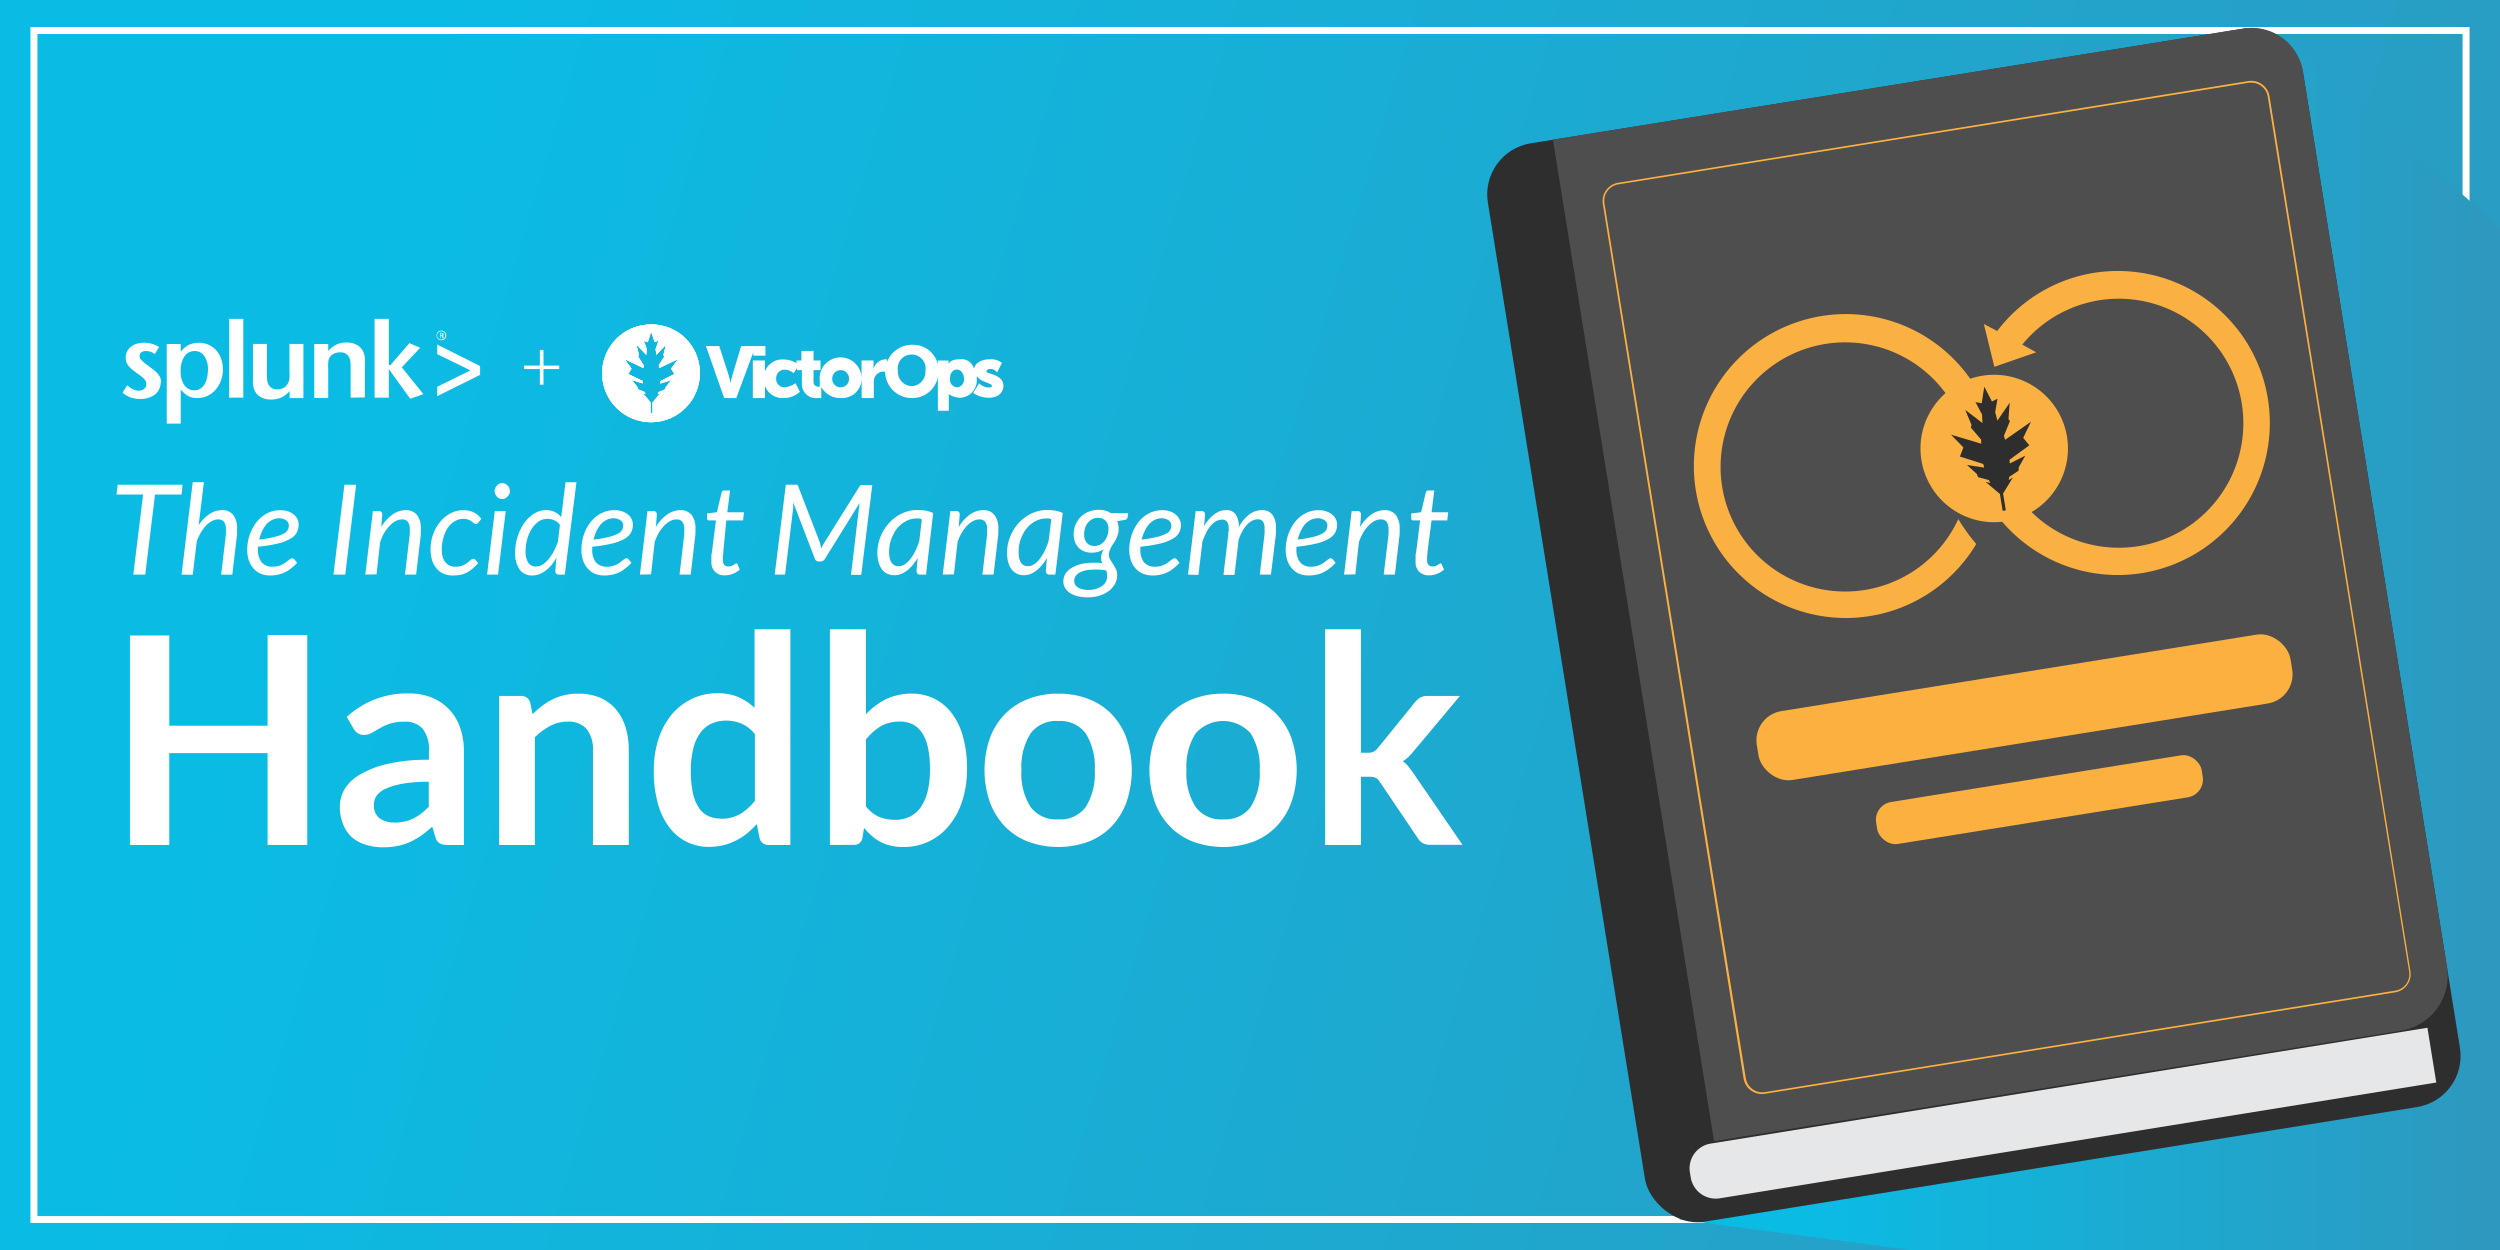<svg xmlns="http://www.w3.org/2000/svg" xmlns:xlink="http://www.w3.org/1999/xlink" viewBox="0 0 358 179"><rect x="0" y="0" width="358" height="179" fill="#808080" stroke="none"/><defs><style>.cls-1,.cls-2,.cls-22{fill:none;}.cls-2,.cls-3{clip-rule:evenodd;}.cls-19,.cls-3,.cls-4{fill:#fff;}.cls-5{isolation:isolate;}.cls-6{opacity:0.45;}.cls-23,.cls-6{mix-blend-mode:multiply;}.cls-7{clip-path:url(#clip-path);}.cls-8{clip-path:url(#clip-path-2);}.cls-9{clip-path:url(#clip-path-3);}.cls-10{clip-path:url(#clip-path-4);}.cls-11{clip-path:url(#clip-path-7);}.cls-12{clip-path:url(#clip-path-8);}.cls-13{clip-path:url(#clip-path-9);}.cls-14{clip-path:url(#clip-path-10);}.cls-15{clip-path:url(#clip-path-13);}.cls-16{clip-path:url(#clip-path-14);}.cls-17{clip-path:url(#clip-path-15);}.cls-18{fill:url(#linear-gradient);}.cls-19{fill-rule:evenodd;}.cls-20{clip-path:url(#clip-path-16);}.cls-21{clip-path:url(#clip-path-17);}.cls-22{stroke:#fff;stroke-miterlimit:10;}.cls-23{fill:url(#linear-gradient-2);}.cls-24{fill:#2e2e2e;}.cls-25{fill:#e6e7e8;}.cls-26{fill:#4e4e4e;}.cls-27{fill:#fbb042;}.cls-28{fill:#fbb040;}.cls-29{clip-path:url(#clip-path-18);}.cls-30{clip-path:url(#clip-path-19);}.cls-31{clip-path:url(#clip-path-20);}.cls-32{fill:#2d2e2d;}.cls-33{clip-path:url(#clip-path-22);}.cls-34{clip-path:url(#clip-path-23);}</style><clipPath id="clip-path"><path class="cls-1" d="M194-387.62a21.12,21.12,0,0,1-15.53,25.51A21.12,21.12,0,0,1,153-377.66a21.12,21.12,0,0,1,15.53-25.51A21.13,21.13,0,0,1,194-387.62Z"/></clipPath><clipPath id="clip-path-2"><polygon class="cls-1" points="183.37 -384.35 181.44 -386.36 183.32 -391.12 176.34 -385.38 175.89 -386.49 177.29 -390.82 176.81 -391.37 176.8 -396.06 173.71 -390.68 172.88 -393.04 173.24 -396.96 171.72 -396 169.2 -400.08 168.83 -395.3 167.04 -395.45 169.16 -392.13 169.49 -389.66 164.28 -393.02 166.43 -388.85 166.25 -388.14 169.48 -384.93 169.59 -383.74 160.75 -385.64 164.6 -382.27 163.81 -379.6 170.64 -378 170.99 -377 166.02 -377.34 169.05 -374.99 169.46 -374.12 172.6 -373.53 173.1 -372.73 171.7 -372.96 176.08 -369.81 177.23 -365.08 178.1 -365.29 176.96 -370.03 179.41 -374.83 178.27 -373.98 178.35 -374.93 180.86 -376.88 180.83 -377.85 182.44 -381.32 178.19 -378.74 178.04 -379.79 183.37 -384.35"/></clipPath><clipPath id="clip-path-3"><path class="cls-2" d="M194-387.62a21.12,21.12,0,0,1-15.53,25.51A21.12,21.12,0,0,1,153-377.66a21.12,21.12,0,0,1,15.53-25.51A21.13,21.13,0,0,1,194-387.62Z"/></clipPath><clipPath id="clip-path-4"><polygon class="cls-2" points="183.37 -384.35 181.44 -386.36 183.32 -391.12 176.34 -385.38 175.89 -386.49 177.29 -390.82 176.81 -391.37 176.8 -396.06 173.71 -390.68 172.88 -393.04 173.24 -396.96 171.72 -396 169.2 -400.08 168.83 -395.3 167.04 -395.45 169.16 -392.13 169.49 -389.66 164.28 -393.02 166.43 -388.85 166.25 -388.14 169.48 -384.93 169.59 -383.74 160.75 -385.64 164.6 -382.27 163.81 -379.6 170.64 -378 170.99 -377 166.02 -377.34 169.05 -374.99 169.46 -374.12 172.6 -373.53 173.1 -372.73 171.7 -372.96 176.08 -369.81 177.23 -365.08 178.1 -365.29 176.96 -370.03 179.41 -374.83 178.27 -373.98 178.35 -374.93 180.86 -376.88 180.83 -377.85 182.44 -381.32 178.19 -378.74 178.04 -379.79 183.37 -384.35"/></clipPath><clipPath id="clip-path-7"><path class="cls-1" d="M184-397.62a21.12,21.12,0,0,1-15.53,25.51A21.12,21.12,0,0,1,143-387.66a21.12,21.12,0,0,1,15.53-25.51A21.13,21.13,0,0,1,184-397.62Z"/></clipPath><clipPath id="clip-path-8"><polygon class="cls-1" points="173.37 -394.35 171.44 -396.36 173.32 -401.12 166.34 -395.38 165.89 -396.49 167.29 -400.82 166.81 -401.37 166.8 -406.06 163.71 -400.68 162.88 -403.04 163.24 -406.96 161.72 -406 159.2 -410.08 158.83 -405.3 157.04 -405.45 159.16 -402.13 159.49 -399.66 154.28 -403.02 156.43 -398.85 156.25 -398.14 159.48 -394.93 159.59 -393.74 150.75 -395.64 154.6 -392.27 153.81 -389.6 160.64 -388 160.99 -387 156.02 -387.34 159.05 -384.99 159.46 -384.12 162.6 -383.53 163.1 -382.73 161.7 -382.96 166.08 -379.81 167.23 -375.08 168.1 -375.29 166.96 -380.03 169.41 -384.83 168.27 -383.98 168.35 -384.93 170.86 -386.88 170.83 -387.85 172.44 -391.32 168.19 -388.74 168.04 -389.79 173.37 -394.35"/></clipPath><clipPath id="clip-path-9"><path class="cls-2" d="M184-397.62a21.12,21.12,0,0,1-15.53,25.51A21.12,21.12,0,0,1,143-387.66a21.12,21.12,0,0,1,15.53-25.51A21.13,21.13,0,0,1,184-397.62Z"/></clipPath><clipPath id="clip-path-10"><polygon class="cls-2" points="173.37 -394.35 171.44 -396.36 173.32 -401.12 166.34 -395.38 165.89 -396.49 167.29 -400.82 166.81 -401.37 166.8 -406.06 163.71 -400.68 162.88 -403.04 163.24 -406.96 161.72 -406 159.2 -410.08 158.83 -405.3 157.04 -405.45 159.16 -402.13 159.49 -399.66 154.28 -403.02 156.43 -398.85 156.25 -398.14 159.48 -394.93 159.59 -393.74 150.75 -395.64 154.6 -392.27 153.81 -389.6 160.64 -388 160.99 -387 156.02 -387.34 159.05 -384.99 159.46 -384.12 162.6 -383.53 163.1 -382.73 161.7 -382.96 166.08 -379.81 167.23 -375.08 168.1 -375.29 166.96 -380.03 169.41 -384.83 168.27 -383.98 168.35 -384.93 170.86 -386.88 170.83 -387.85 172.44 -391.32 168.19 -388.74 168.04 -389.79 173.37 -394.35"/></clipPath><clipPath id="clip-path-13"><rect class="cls-1" x="-597.59" y="-85.59" width="501.46" height="310"/></clipPath><clipPath id="clip-path-14"><path class="cls-2" d="M-284.53,22.1a19.25,19.25,0,0,1-17.3,21,19.24,19.24,0,0,1-21-17.31,19.23,19.23,0,0,1,17.3-21A19.23,19.23,0,0,1-284.53,22.1Z"/></clipPath><clipPath id="clip-path-15"><polygon class="cls-2" points="-294.52 23.67 -296 21.61 -293.69 17.56 -300.73 21.84 -300.98 20.78 -299.16 17.05 -299.53 16.5 -298.93 12.26 -302.41 16.71 -302.86 14.48 -302.02 11 -303.52 11.66 -305.27 7.66 -306.22 11.92 -307.81 11.55 -306.33 14.82 -306.34 17.09 -310.61 13.39 -309.21 17.43 -309.46 18.04 -306.97 21.35 -307.02 22.44 -314.74 19.58 -311.7 23.12 -312.76 25.43 -306.81 27.75 -306.63 28.7 -311.06 27.75 -308.64 30.26 -308.38 31.1 -305.63 32.03 -305.28 32.82 -306.51 32.44 -302.97 35.84 -302.54 40.25 -301.73 40.17 -302.15 35.76 -299.32 31.75 -300.45 32.36 -300.26 31.52 -297.74 30.08 -297.64 29.2 -295.75 26.28 -299.91 28.06 -299.91 27.09 -294.52 23.67"/></clipPath><linearGradient id="linear-gradient" x1="-9.93" y1="33.49" x2="369.4" y2="145.95" gradientUnits="userSpaceOnUse"><stop offset="0.15" stop-color="#0abce4"/><stop offset="1" stop-color="#2e98be"/></linearGradient><clipPath id="clip-path-16"><path class="cls-3" d="M96.57,53.56l-.46-.78,1-1.37L94.4,52.7l-.06-.39.79-1.26L95,50.84l.37-1.49L94,50.81,93.88,50l.43-1.21-.57.19-.49-1.49L92.76,49l-.56-.19L92.62,50l-.08.81-1.41-1.46.36,1.49-.11.21.79,1.26-.06.39-2.68-1.29,1,1.37-.46.78,2.06,1,0,.34-1.56-.49.79,1,.06.31,1,.42.1.3L92,56.28l1.16,1.33V59.2h.29V57.61l1.16-1.33-.43.18.1-.3,1-.42.06-.31.79-1-1.56.49,0-.34Zm3.65-.22a7,7,0,1,1-7-6.88A6.92,6.92,0,0,1,100.22,53.34Z"/></clipPath><clipPath id="clip-path-17"><rect class="cls-4" x="-122.57" y="-124.84" width="413.17" height="573.85"/></clipPath><linearGradient id="linear-gradient-2" x1="240.5" y1="92.47" x2="358" y2="92.47" xlink:href="#linear-gradient"/><clipPath id="clip-path-18"><path class="cls-2" d="M296,62.56a10.56,10.56,0,1,1-12.11-8.76A10.57,10.57,0,0,1,296,62.56Z"/></clipPath><clipPath id="clip-path-19"><rect class="cls-1" x="164.94" y="-158.88" width="374.23" height="519.77" transform="translate(-11.58 57.23) rotate(-9.14)"/></clipPath><clipPath id="clip-path-20"><polygon class="cls-2" points="290.6 63.77 289.72 62.7 290.84 60.39 287.13 62.98 286.96 62.41 287.82 60.3 287.61 60.02 287.79 57.67 286.03 60.23 285.71 59.03 286.04 57.09 285.25 57.5 284.15 55.37 283.78 57.74 282.89 57.59 283.82 59.33 283.89 60.58 281.42 58.7 282.33 60.87 282.21 61.21 283.69 62.94 283.71 63.54 279.37 62.24 281.16 64.07 280.66 65.38 284 66.44 284.14 66.96 281.67 66.59 283.09 67.88 283.26 68.33 284.8 68.75 285.02 69.17 284.33 69 286.39 70.74 286.78 73.15 287.23 73.08 286.84 70.67 288.25 68.37 287.65 68.75 287.73 68.28 289.06 67.4 289.08 66.92 290.02 65.25 287.8 66.37 287.76 65.84 290.6 63.77"/></clipPath><clipPath id="clip-path-22"><path class="cls-2" d="M813.44,1107a39.92,39.92,0,1,1-45.76-33.09A39.93,39.93,0,0,1,813.44,1107Z"/></clipPath><clipPath id="clip-path-23"><polygon class="cls-2" points="792.96 1111.59 789.62 1107.51 793.87 1098.8 779.85 1108.6 779.18 1106.44 782.46 1098.47 781.63 1097.38 782.31 1088.53 775.69 1098.21 774.46 1093.65 775.73 1086.31 772.72 1087.89 768.57 1079.82 767.16 1088.78 763.81 1088.22 767.32 1094.8 767.59 1099.51 758.26 1092.39 761.68 1100.59 761.24 1101.89 766.85 1108.42 766.9 1110.68 750.51 1105.78 757.27 1112.71 755.39 1117.63 768.02 1121.66 768.52 1123.61 759.22 1122.23 764.57 1127.1 765.22 1128.81 771.04 1130.38 771.87 1131.96 769.27 1131.33 777.05 1137.9 778.52 1147 780.21 1146.72 778.74 1137.63 784.07 1128.95 781.8 1130.36 782.09 1128.6 787.13 1125.29 787.21 1123.45 790.76 1117.15 782.36 1121.38 782.23 1119.38 792.96 1111.59"/></clipPath></defs><title>Thumb</title><g class="cls-5"><g id="Layer_1" data-name="Layer 1"><rect class="cls-18" width="358" height="179"/><path class="cls-19" d="M107.87,50.93h1.74V49.56h-3.48l-1.23,4.1a11.25,11.25,0,0,0-.28,1.18s-.15-.72-.3-1.18L103,49.56h-1.91L103.7,57h1.74l2.43-6.54Zm33.91,1.9a1.21,1.21,0,0,1,1,.51l.7-1.37a2.49,2.49,0,0,0-1.74-.52c-1.13,0-2.14.51-2.26,1.38a1.84,1.84,0,0,0-2.09-1.38c-1.39,0-1.56.69-1.56.69v-.51H134.3v.54a3.62,3.62,0,0,0-3.64-2.79A3.81,3.81,0,0,0,127,51.9l0-.44h-.26a1.84,1.84,0,0,0-1.65,1.37V51.62h-1.72v2.56a3,3,0,0,0-6,0,7.24,7.24,0,0,1,0,1.21c-.34,0-.87-.1-.87-.69V53h1V51.62h-1V50.25h-1.74v1.37h-.7V52a3.61,3.61,0,0,0-1.91-.52,2.6,2.6,0,0,0-2.61,1.73V51.62h-1.74V57h1.74V55.24A2.66,2.66,0,0,0,112.22,57a3.4,3.4,0,0,0,2.33-.9l-.64-1.23a3.06,3.06,0,0,1-1.52.58,1.17,1.17,0,0,1-1.24-1.26,1.2,1.2,0,0,1,1.25-1.25,1.92,1.92,0,0,1,1.24.51l.49-.75V53h.7v1.89A2,2,0,0,0,117.08,57h.53V55.41A3.06,3.06,0,0,0,120.39,57a2.8,2.8,0,0,0,3-2.75l0,2.75h1.74l0-2.14a2.48,2.48,0,0,1,.09-.72,1.34,1.34,0,0,1,1.36-.92h.17A3.81,3.81,0,0,0,130.65,57,3.7,3.7,0,0,0,134.3,54v4.82h1.57V56.44a3,3,0,0,0,1.56.52,2.49,2.49,0,0,0,2.44-2.75c0-.11,0-.25,0-.35.63.9,2.18,1,2.18,1.4,0,.17-.26.24-.52.24a2,2,0,0,1-1.31-.61l-.87,1.38a4.15,4.15,0,0,0,2.26.69c1.36,0,2.08-.79,2.08-1.69,0-1.7-2.43-1.69-2.43-2.09C141.26,53,141.52,52.83,141.78,52.83Zm-21.4,2.63a1.19,1.19,0,0,1-1.2-1.26,1.2,1.2,0,1,1,2.4,0A1.19,1.19,0,0,1,120.38,55.46Zm10.2-.16a2.06,2.06,0,0,1-2-2.19,2,2,0,1,1,3.94,0A2.06,2.06,0,0,1,130.58,55.3Zm6.46.17a1.11,1.11,0,0,1-1-1.25c0-.91.5-1.3,1-1.3s1,.51,1,1.3A1.1,1.1,0,0,1,137,55.47Z"/><path class="cls-19" d="M96.57,53.56l-.46-.78,1-1.37L94.4,52.7l-.06-.39.79-1.26L95,50.84l.37-1.49L94,50.81,93.88,50l.43-1.21-.57.19-.49-1.49L92.76,49l-.56-.19L92.62,50l-.08.81-1.41-1.46.36,1.49-.11.21.79,1.26-.06.39-2.68-1.29,1,1.37-.46.78,2.06,1,0,.34-1.56-.49.79,1,.06.31,1,.42.1.3L92,56.28l1.16,1.33V59.2h.29V57.61l1.16-1.33-.43.18.1-.3,1-.42.06-.31.79-1-1.56.49,0-.34Zm3.65-.22a7,7,0,1,1-7-6.88A6.92,6.92,0,0,1,100.22,53.34Z"/><g class="cls-20"><rect class="cls-4" x="-122.57" y="-124.84" width="413.17" height="573.85"/><g class="cls-21"><rect class="cls-4" x="84.87" y="45.02" width="16.78" height="16.64"/></g></g><path class="cls-4" d="M77.31,52.85H75.06v-.5h2.25V50.13h.52v2.22h2.25v.5H77.83v2.23h-.52Z"/><path class="cls-4" d="M23,54.82a2.1,2.1,0,0,1-.22.94,2,2,0,0,1-.6.74,2.89,2.89,0,0,1-.91.46,3.62,3.62,0,0,1-1.16.17,4.37,4.37,0,0,1-1.36-.2,4.11,4.11,0,0,1-1.2-.69l.66-1.07a4,4,0,0,0,.87.58,1.66,1.66,0,0,0,.78.19,1.17,1.17,0,0,0,.79-.26.83.83,0,0,0,.3-.68,1.34,1.34,0,0,0-.05-.35,1.53,1.53,0,0,0-.2-.33,3.85,3.85,0,0,0-.4-.37l-.65-.49c-.21-.14-.41-.29-.6-.44a4.22,4.22,0,0,1-.53-.5,2.27,2.27,0,0,1-.39-.58A1.91,1.91,0,0,1,18,51.2a1.8,1.8,0,0,1,.2-.87,2,2,0,0,1,.54-.67,2.61,2.61,0,0,1,.83-.43,3.51,3.51,0,0,1,1.05-.15,4.11,4.11,0,0,1,1.16.16,3.88,3.88,0,0,1,1,.46l-.6,1a2.19,2.19,0,0,0-1.29-.43,1.09,1.09,0,0,0-.69.21A.68.68,0,0,0,20,51a.79.79,0,0,0,.24.56,9,9,0,0,0,.82.69c.39.29.71.54,1,.75a4.36,4.36,0,0,1,.61.61,1.73,1.73,0,0,1,.31.58,2.15,2.15,0,0,1,.09.64"/><path class="cls-4" d="M29.78,53a3.43,3.43,0,0,0-.51-2,1.6,1.6,0,0,0-1.39-.73,1.7,1.7,0,0,0-1.47.78,3.63,3.63,0,0,0-.54,2.1,3.38,3.38,0,0,0,.53,2,1.71,1.71,0,0,0,1.46.74,1.45,1.45,0,0,0,.92-.29,2.08,2.08,0,0,0,.59-.72,3.33,3.33,0,0,0,.32-1,5.74,5.74,0,0,0,.09-1m2.15-.07a4.67,4.67,0,0,1-.28,1.66,4.07,4.07,0,0,1-.77,1.33,3.5,3.5,0,0,1-1.17.89,3.43,3.43,0,0,1-1.47.31,3.52,3.52,0,0,1-.66-.06,2.08,2.08,0,0,1-.59-.21,2.89,2.89,0,0,1-.54-.37,7.64,7.64,0,0,1-.57-.57v4.87h-2V49.26h2v1.12a3.56,3.56,0,0,1,1.17-1,3.59,3.59,0,0,1,2.85,0,3.2,3.2,0,0,1,1.07.79,3.42,3.42,0,0,1,.7,1.22,4.58,4.58,0,0,1,.25,1.57"/><rect class="cls-4" x="32.81" y="45.66" width="2.03" height="11.28"/><path class="cls-4" d="M41.47,57v-1a3.83,3.83,0,0,1-1.2.93,3.38,3.38,0,0,1-1.43.28,3,3,0,0,1-1.53-.36,2,2,0,0,1-.9-1.07,2.06,2.06,0,0,1-.12-.35c0-.13-.05-.27-.07-.43s0-.34,0-.54V49.25h2v4.4a5.12,5.12,0,0,0,.06.9,1.63,1.63,0,0,0,.19.55,1.31,1.31,0,0,0,1.25.65,1.59,1.59,0,0,0,1.58-1,2.13,2.13,0,0,0,.15-.54,6.09,6.09,0,0,0,0-.86V49.25h2V57Z"/><path class="cls-4" d="M50.21,56.94V52.55a6.47,6.47,0,0,0-.05-.89,1.88,1.88,0,0,0-.19-.55,1.32,1.32,0,0,0-1.26-.65,1.9,1.9,0,0,0-1,.24,1.5,1.5,0,0,0-.61.7A2,2,0,0,0,47,52a6.16,6.16,0,0,0,0,.84v4.14h-2V49.26h2v1a3.83,3.83,0,0,1,1.2-.93,3.38,3.38,0,0,1,1.43-.28,3,3,0,0,1,1.54.37,2.2,2.2,0,0,1,.9,1.07,3.58,3.58,0,0,1,.11.35,3.65,3.65,0,0,1,.07.4,4.29,4.29,0,0,1,0,.55c0,.21,0,.46,0,.76v4.36Z"/><polygon class="cls-4" points="58.74 57.1 55.68 52.86 55.68 56.95 53.64 56.95 53.64 45.66 55.68 45.66 55.68 52.29 55.9 52.29 58.62 49.14 60.16 49.8 57.54 52.6 60.63 56.44 58.74 57.1"/><polygon class="cls-4" points="62.61 56.73 62.61 55.38 67.37 53.04 62.61 50.72 62.61 49.34 68.75 52.42 68.75 53.68 62.61 56.73"/><path class="cls-4" d="M63.21,47.35a.69.69,0,1,1-.69.69.67.67,0,0,1,.69-.69Zm0,.1a.59.59,0,1,0,.56.59.57.57,0,0,0-.56-.59Zm-.13,1H63v-.77l.22,0a.37.37,0,0,1,.24.06.19.19,0,0,1,.07.16.18.18,0,0,1-.15.18h0c.07,0,.11.07.13.19a.51.51,0,0,0,0,.19h-.13a.68.68,0,0,1-.06-.2c0-.1-.06-.13-.16-.13h-.09Zm0-.43h.09c.1,0,.19,0,.19-.13s-.05-.14-.19-.14h-.09Z"/><path class="cls-4" d="M26.14,69.41,26,70.82h-3.8l-1.4,11.46H19.09l1.4-11.46H16.68l.17-1.41Z"/><path class="cls-4" d="M26,82.28l1.6-13.23h1.6l-.75,6.15a5.52,5.52,0,0,1,1.58-1.61,3.32,3.32,0,0,1,1.77-.54,1.94,1.94,0,0,1,1.59.68,3.1,3.1,0,0,1,.56,2c0,.12,0,.24,0,.37s0,.26,0,.4l-.68,5.79h-1.6l.68-5.79c0-.12,0-.24,0-.35s0-.21,0-.32a1.8,1.8,0,0,0-.27-1.09,1,1,0,0,0-.87-.36,1.75,1.75,0,0,0-.83.22,3.32,3.32,0,0,0-.83.62,5.63,5.63,0,0,0-.76,1,7.88,7.88,0,0,0-.61,1.27l-.58,4.82Z"/><path class="cls-4" d="M42.76,75.13a2.45,2.45,0,0,1-.24,1.09,2.19,2.19,0,0,1-.89.9,6.52,6.52,0,0,1-1.78.7,20.58,20.58,0,0,1-2.91.47c0,.07,0,.13,0,.2v.19a2.84,2.84,0,0,0,.53,1.84,1.94,1.94,0,0,0,1.58.63,3,3,0,0,0,.77-.09,2.79,2.79,0,0,0,.6-.22,2.68,2.68,0,0,0,.47-.29l.37-.29.32-.22a.51.51,0,0,1,.28-.09.41.41,0,0,1,.3.16l.39.49a7.18,7.18,0,0,1-.89.81,4.53,4.53,0,0,1-.89.56,4.2,4.2,0,0,1-1,.33,5.17,5.17,0,0,1-1.07.11,3.64,3.64,0,0,1-1.4-.26,3,3,0,0,1-1-.75,3.31,3.31,0,0,1-.67-1.16,4.8,4.8,0,0,1-.23-1.52,6.59,6.59,0,0,1,.15-1.4A6.38,6.38,0,0,1,36,76a6.21,6.21,0,0,1,.69-1.17,4.55,4.55,0,0,1,.93-.93,4.46,4.46,0,0,1,1.16-.62,4,4,0,0,1,1.36-.22,3.14,3.14,0,0,1,1.2.2,2.53,2.53,0,0,1,.82.5,1.89,1.89,0,0,1,.48.67A1.72,1.72,0,0,1,42.76,75.13ZM40,74.21a2.43,2.43,0,0,0-1,.23,2.76,2.76,0,0,0-.84.64,4,4,0,0,0-.63,1,6.42,6.42,0,0,0-.41,1.19,15.89,15.89,0,0,0,2.22-.39,5.3,5.3,0,0,0,1.29-.47,1.44,1.44,0,0,0,.59-.55,1.51,1.51,0,0,0,.14-.62.89.89,0,0,0-.3-.66,1.23,1.23,0,0,0-.41-.24A1.78,1.78,0,0,0,40,74.21Z"/><path class="cls-4" d="M49.44,82.28H47.75l1.57-12.87H51Z"/><path class="cls-4" d="M52.31,82.28l1.09-9.1h.8a.47.47,0,0,1,.54.53l-.14,1.76a5.71,5.71,0,0,1,1.64-1.81,3.34,3.34,0,0,1,1.89-.61,2,2,0,0,1,1.58.68,3.12,3.12,0,0,1,.56,2c0,.11,0,.24,0,.36s0,.26,0,.4l-.68,5.79h-1.6l.69-5.79,0-.35c0-.11,0-.21,0-.32a1.8,1.8,0,0,0-.27-1.09,1,1,0,0,0-.86-.35,2,2,0,0,0-.88.23,3.62,3.62,0,0,0-.85.66,5.22,5.22,0,0,0-.77,1,7.37,7.37,0,0,0-.61,1.36l-.52,4.62Z"/><path class="cls-4" d="M67.59,81.5a4,4,0,0,1-.84.54,3.42,3.42,0,0,1-.87.29,6.08,6.08,0,0,1-1,.08,3.38,3.38,0,0,1-1.39-.27,2.79,2.79,0,0,1-1-.76,3.4,3.4,0,0,1-.62-1.18,5.15,5.15,0,0,1-.21-1.51A6.55,6.55,0,0,1,62,76.57a6,6,0,0,1,1-1.8,4.84,4.84,0,0,1,1.47-1.24,3.78,3.78,0,0,1,1.88-.47,3.27,3.27,0,0,1,1.51.32,3.13,3.13,0,0,1,1.07.93l-.5.6a.53.53,0,0,1-.14.12.48.48,0,0,1-.18,0,.42.42,0,0,1-.25-.11,2.23,2.23,0,0,0-.31-.25,1.8,1.8,0,0,0-.48-.25,2,2,0,0,0-.75-.12,2.27,2.27,0,0,0-1.18.34,3.22,3.22,0,0,0-1,.92A4.64,4.64,0,0,0,63.5,77a6,6,0,0,0-.24,1.72,3.94,3.94,0,0,0,.12,1,2.22,2.22,0,0,0,.38.77,1.65,1.65,0,0,0,.62.49,1.87,1.87,0,0,0,.85.18,2.55,2.55,0,0,0,.71-.09,2.17,2.17,0,0,0,.56-.21,2.62,2.62,0,0,0,.43-.27l.33-.28.27-.21a.46.46,0,0,1,.25-.08.37.37,0,0,1,.3.15l.4.49A9.69,9.69,0,0,1,67.59,81.5Z"/><path class="cls-4" d="M72.42,73.18l-1.1,9.1H69.75l1.1-9.1Zm.6-2.85a.91.91,0,0,1-.1.43,1,1,0,0,1-.25.36,1.07,1.07,0,0,1-.35.25,1,1,0,0,1-.82,0,.94.94,0,0,1-.34-.25,1.13,1.13,0,0,1-.24-.36,1,1,0,0,1-.09-.43,1.08,1.08,0,0,1,.09-.44,1.13,1.13,0,0,1,.24-.36,1.28,1.28,0,0,1,.35-.26,1,1,0,0,1,.4-.09,1,1,0,0,1,.42.09,1.07,1.07,0,0,1,.35.25,1,1,0,0,1,.25.36A1.13,1.13,0,0,1,73,70.33Z"/><path class="cls-4" d="M80.06,82.28a.49.49,0,0,1-.43-.16.72.72,0,0,1-.11-.4l.17-1.89A8.62,8.62,0,0,1,79,80.89a5.34,5.34,0,0,1-.85.81,3.6,3.6,0,0,1-.93.52,2.74,2.74,0,0,1-1,.19,2.15,2.15,0,0,1-1.81-.85,4,4,0,0,1-.64-2.47,7.33,7.33,0,0,1,.15-1.47,8.23,8.23,0,0,1,.43-1.41A6.56,6.56,0,0,1,75,75a4.78,4.78,0,0,1,.89-1A3.72,3.72,0,0,1,77,73.29a3.06,3.06,0,0,1,1.2-.24,2.87,2.87,0,0,1,1.22.26,2.53,2.53,0,0,1,.94.75l.62-5h1.57L80.88,82.28ZM76.8,81.12a1.72,1.72,0,0,0,.87-.26,3.78,3.78,0,0,0,.84-.74A6.09,6.09,0,0,0,79.27,79a9.65,9.65,0,0,0,.62-1.42l.29-2.41a1.84,1.84,0,0,0-.81-.67,2.36,2.36,0,0,0-1-.2,2.09,2.09,0,0,0-1.28.42,3.66,3.66,0,0,0-1,1.09,5.77,5.77,0,0,0-.62,1.5,6.55,6.55,0,0,0-.21,1.62,2.93,2.93,0,0,0,.38,1.63A1.26,1.26,0,0,0,76.8,81.12Z"/><path class="cls-4" d="M90.63,75.13a2.33,2.33,0,0,1-.25,1.09,2.16,2.16,0,0,1-.88.9,6.79,6.79,0,0,1-1.78.7,21.09,21.09,0,0,1-2.91.47,1.34,1.34,0,0,0,0,.2v.19a2.84,2.84,0,0,0,.52,1.84,2,2,0,0,0,1.59.63,3,3,0,0,0,.77-.09,3.25,3.25,0,0,0,.6-.22,2.68,2.68,0,0,0,.47-.29l.37-.29.31-.22a.55.55,0,0,1,.29-.09.41.41,0,0,1,.3.16l.39.49a7.18,7.18,0,0,1-.89.81,4.32,4.32,0,0,1-.9.56,4,4,0,0,1-1,.33,5.2,5.2,0,0,1-1.08.11,3.68,3.68,0,0,1-1.4-.26,3.06,3.06,0,0,1-1-.75,3.29,3.29,0,0,1-.66-1.16,4.54,4.54,0,0,1-.23-1.52,6.58,6.58,0,0,1,.14-1.4A6.4,6.4,0,0,1,83.83,76a5.3,5.3,0,0,1,.69-1.17,4.55,4.55,0,0,1,.93-.93,4.46,4.46,0,0,1,1.16-.62A4,4,0,0,1,88,73.06a3.06,3.06,0,0,1,1.19.2,2.58,2.58,0,0,1,.83.5,2.18,2.18,0,0,1,.48.67A1.9,1.9,0,0,1,90.63,75.13Zm-2.75-.92a2.37,2.37,0,0,0-1,.23,2.93,2.93,0,0,0-.85.64,4.69,4.69,0,0,0-.63,1,6.4,6.4,0,0,0-.4,1.19,16.45,16.45,0,0,0,2.22-.39,5.2,5.2,0,0,0,1.28-.47,1.26,1.26,0,0,0,.74-1.17,1.09,1.09,0,0,0-.07-.34,1,1,0,0,0-.23-.32,1.34,1.34,0,0,0-.41-.24A1.82,1.82,0,0,0,87.88,74.21Z"/><path class="cls-4" d="M91.63,82.28l1.09-9.1h.8a.47.47,0,0,1,.54.53l-.14,1.76a5.71,5.71,0,0,1,1.64-1.81,3.34,3.34,0,0,1,1.89-.61,2,2,0,0,1,1.58.68,3.12,3.12,0,0,1,.56,2c0,.11,0,.24,0,.36s0,.26,0,.4l-.68,5.79h-1.6l.68-5.79c0-.12,0-.24,0-.35s0-.21,0-.32a1.73,1.73,0,0,0-.28-1.09,1,1,0,0,0-.85-.35,2,2,0,0,0-.88.23,3.88,3.88,0,0,0-.86.66,5.61,5.61,0,0,0-.76,1,7.37,7.37,0,0,0-.61,1.36l-.52,4.62Z"/><path class="cls-4" d="M101.87,80.57v-.14c0-.06,0-.14,0-.25s0-.25,0-.42,0-.4.08-.69l.57-4.55h-1a.31.31,0,0,1-.19-.06.29.29,0,0,1-.08-.22.77.77,0,0,0,0-.1l0-.19a1.49,1.49,0,0,1,0-.21,1.49,1.49,0,0,0,0-.21l1.41-.18.67-2.81a.41.41,0,0,1,.13-.22.37.37,0,0,1,.25-.09h.84l-.4,3.13h2.39l-.13,1.16h-2.4L103.58,79q0,.38-.06.6c0,.15,0,.27,0,.36s0,.15,0,.18v.08a.94.94,0,0,0,.21.68.75.75,0,0,0,.58.22,1.31,1.31,0,0,0,.41-.06l.31-.15.22-.15a.25.25,0,0,1,.16-.07.12.12,0,0,1,.11,0,.35.35,0,0,1,.09.11l.33.77a3.13,3.13,0,0,1-1,.6,3,3,0,0,1-1.13.22,1.89,1.89,0,0,1-1.37-.47A1.85,1.85,0,0,1,101.87,80.57Z"/><path class="cls-4" d="M117.52,78.15c0,.12.07.24.1.37a5,5,0,0,1,.37-.73l5.06-8.09a.54.54,0,0,1,.25-.25,1.63,1.63,0,0,1,.36,0h1.25l-1.58,12.87h-1.47L123,72.77a3.1,3.1,0,0,1,.06-.39c0-.13,0-.28.08-.43l-5,8.07a.72.72,0,0,1-.65.38h-.23a.57.57,0,0,1-.57-.38l-3.1-8.08c0,.14,0,.28,0,.42s0,.26,0,.38l-1.17,9.54h-1.48l1.59-12.87h1.23a1.53,1.53,0,0,1,.35,0,.33.33,0,0,1,.2.25l3.12,8.09C117.46,77.92,117.49,78,117.52,78.15Z"/><path class="cls-4" d="M132.61,82.28h-.82a.48.48,0,0,1-.43-.16.65.65,0,0,1-.11-.4l.16-1.82a8.2,8.2,0,0,1-.7,1,4.84,4.84,0,0,1-.79.78,3.53,3.53,0,0,1-.87.51,2.64,2.64,0,0,1-1,.18,2.23,2.23,0,0,1-1-.22,1.93,1.93,0,0,1-.75-.61,3,3,0,0,1-.48-1,4.79,4.79,0,0,1-.18-1.37,6,6,0,0,1,.21-1.58,6.25,6.25,0,0,1,.57-1.45,6.5,6.5,0,0,1,.9-1.25,5.61,5.61,0,0,1,2.54-1.63,4.91,4.91,0,0,1,1.54-.23,7.11,7.11,0,0,1,1.14.09,5.07,5.07,0,0,1,1.09.34Zm-3.91-1.2a1.58,1.58,0,0,0,.86-.27,3.28,3.28,0,0,0,.8-.75,6.75,6.75,0,0,0,.7-1.14,10,10,0,0,0,.58-1.44L132,74.4a.65.65,0,0,0-.39-.16h-.39a3.12,3.12,0,0,0-1,.18,3.83,3.83,0,0,0-.94.49,4.65,4.65,0,0,0-.8.74,4.74,4.74,0,0,0-.61,1,5.31,5.31,0,0,0-.55,2.31C127.31,80.36,127.77,81.08,128.7,81.08Z"/><path class="cls-4" d="M135,82.28l1.09-9.1h.8a.47.47,0,0,1,.54.53l-.14,1.76a5.71,5.71,0,0,1,1.64-1.81,3.34,3.34,0,0,1,1.89-.61,1.92,1.92,0,0,1,1.57.68,3.06,3.06,0,0,1,.57,2c0,.11,0,.24,0,.36s0,.26,0,.4l-.68,5.79h-1.6l.68-5.79a2.16,2.16,0,0,0,0-.35c0-.11,0-.21,0-.32a1.73,1.73,0,0,0-.28-1.09,1,1,0,0,0-.85-.35,2,2,0,0,0-.88.23,3.66,3.66,0,0,0-.86.66,5.61,5.61,0,0,0-.76,1,7.37,7.37,0,0,0-.61,1.36l-.52,4.62Z"/><path class="cls-4" d="M151.13,82.28h-.83a.49.49,0,0,1-.43-.16.72.72,0,0,1-.11-.4l.16-1.82a8.16,8.16,0,0,1-.69,1,5.27,5.27,0,0,1-.79.78,3.41,3.41,0,0,1-.88.51,2.55,2.55,0,0,1-.95.18,2.24,2.24,0,0,1-1-.22,2.09,2.09,0,0,1-.75-.61,3,3,0,0,1-.48-1,5.19,5.19,0,0,1-.17-1.37,6.45,6.45,0,0,1,.2-1.58,6.76,6.76,0,0,1,.58-1.45,6.25,6.25,0,0,1,2.05-2.24,5.78,5.78,0,0,1,1.38-.64,5,5,0,0,1,1.55-.23,7.08,7.08,0,0,1,1.13.09,4.9,4.9,0,0,1,1.09.34Zm-3.92-1.2a1.58,1.58,0,0,0,.86-.27,3.28,3.28,0,0,0,.8-.75,6.76,6.76,0,0,0,.71-1.14,11.36,11.36,0,0,0,.58-1.44l.38-3.08a.65.65,0,0,0-.39-.16h-.38a3,3,0,0,0-1,.18,3.66,3.66,0,0,0-.94.49,4.31,4.31,0,0,0-.8.74,4.78,4.78,0,0,0-.62,1,5.12,5.12,0,0,0-.54,2.31Q145.83,81.08,147.21,81.08Z"/><path class="cls-4" d="M160.19,75.71a2.88,2.88,0,0,1-.11.81,4.3,4.3,0,0,1-.25.66,6.13,6.13,0,0,1-.34.57q-.18.27-.33.54a3.1,3.1,0,0,0-.25.56,1.7,1.7,0,0,0-.11.61,1.22,1.22,0,0,0,.19.68,7.33,7.33,0,0,0,.4.63,4.84,4.84,0,0,1,.4.71,1.93,1.93,0,0,1,.19.9,2.58,2.58,0,0,1-.3,1.21,3.33,3.33,0,0,1-.84,1,4.23,4.23,0,0,1-1.34.69,5.66,5.66,0,0,1-1.76.26,6.23,6.23,0,0,1-1.42-.16,3.57,3.57,0,0,1-1.1-.46,2.28,2.28,0,0,1-.7-.72,1.79,1.79,0,0,1-.25-.92,2.1,2.1,0,0,1,.37-1.22,2.94,2.94,0,0,1,1-.84,5,5,0,0,1,1.37-.49,8.19,8.19,0,0,1,1.57-.15c.21,0,.43,0,.64,0l.63.07a3.62,3.62,0,0,1-.13-.35,1.75,1.75,0,0,1-.05-.4,2,2,0,0,1,.09-.58,3.5,3.5,0,0,1,.28-.66,3.13,3.13,0,0,1-.76.36,3.5,3.5,0,0,1-1,.12,2.88,2.88,0,0,1-1-.17,2.26,2.26,0,0,1-.79-.5,2.3,2.3,0,0,1-.54-.83,3.16,3.16,0,0,1-.2-1.16,3.45,3.45,0,0,1,.24-1.27,3.36,3.36,0,0,1,.7-1.12,3.3,3.3,0,0,1,1.13-.78,3.76,3.76,0,0,1,1.55-.3,3.14,3.14,0,0,1,1.72.47h2.47l-.08.53a.52.52,0,0,1-.1.27.36.36,0,0,1-.26.16l-1.13.19a2.72,2.72,0,0,1,.13.49A3.24,3.24,0,0,1,160.19,75.71Zm-1.67,6.79a2,2,0,0,0,0-.43,2.11,2.11,0,0,0-.12-.38,7.86,7.86,0,0,0-.91-.12l-.8,0a5.37,5.37,0,0,0-1.28.13,3.06,3.06,0,0,0-.89.34,1.56,1.56,0,0,0-.52.5,1.15,1.15,0,0,0-.17.59,1.08,1.08,0,0,0,.54,1,2.92,2.92,0,0,0,1.55.35,3.71,3.71,0,0,0,1.08-.16,3.07,3.07,0,0,0,.83-.42,2,2,0,0,0,.54-.61A1.48,1.48,0,0,0,158.52,82.5Zm-1.79-4.32a1.67,1.67,0,0,0,.85-.21,2.1,2.1,0,0,0,.63-.56,2.59,2.59,0,0,0,.39-.78,2.91,2.91,0,0,0,.13-.87,1.6,1.6,0,0,0-.4-1.19,1.48,1.48,0,0,0-1.1-.41,1.78,1.78,0,0,0-.85.2,1.86,1.86,0,0,0-.62.53,2.21,2.21,0,0,0-.38.75,2.93,2.93,0,0,0-.13.88,1.75,1.75,0,0,0,.39,1.23A1.38,1.38,0,0,0,156.73,78.18Z"/><path class="cls-4" d="M169.12,75.13a2.45,2.45,0,0,1-.24,1.09,2.19,2.19,0,0,1-.89.9,6.65,6.65,0,0,1-1.78.7,20.58,20.58,0,0,1-2.91.47,1.34,1.34,0,0,0,0,.2v.19a2.84,2.84,0,0,0,.53,1.84,1.94,1.94,0,0,0,1.58.63,3,3,0,0,0,.77-.09,3.25,3.25,0,0,0,.6-.22,2.68,2.68,0,0,0,.47-.29l.37-.29.31-.22a.57.57,0,0,1,.29-.09.41.41,0,0,1,.3.16l.39.49a7.18,7.18,0,0,1-.89.81,4.53,4.53,0,0,1-.89.56,4.2,4.2,0,0,1-1,.33,5.17,5.17,0,0,1-1.07.11,3.64,3.64,0,0,1-1.4-.26,2.88,2.88,0,0,1-1.05-.75,3.31,3.31,0,0,1-.67-1.16,4.8,4.8,0,0,1-.23-1.52,6.59,6.59,0,0,1,.15-1.4,6.38,6.38,0,0,1,.43-1.32,6.21,6.21,0,0,1,.69-1.17,4.55,4.55,0,0,1,.93-.93,4.46,4.46,0,0,1,1.16-.62,4,4,0,0,1,1.36-.22,3.14,3.14,0,0,1,1.2.2,2.53,2.53,0,0,1,.82.5,1.89,1.89,0,0,1,.48.67A1.72,1.72,0,0,1,169.12,75.13Zm-2.75-.92a2.43,2.43,0,0,0-1,.23,2.76,2.76,0,0,0-.84.64,4,4,0,0,0-.63,1,5.76,5.76,0,0,0-.41,1.19,15.89,15.89,0,0,0,2.22-.39,5.3,5.3,0,0,0,1.29-.47,1.22,1.22,0,0,0,.73-1.17.89.89,0,0,0-.3-.66,1.23,1.23,0,0,0-.41-.24A1.82,1.82,0,0,0,166.37,74.21Z"/><path class="cls-4" d="M170.12,82.28l1.1-9.1h.8a.47.47,0,0,1,.54.53l-.13,1.63a5.41,5.41,0,0,1,1.48-1.71,2.78,2.78,0,0,1,1.68-.58,1.56,1.56,0,0,1,1.37.63,3.18,3.18,0,0,1,.44,1.81,5.15,5.15,0,0,1,1.53-1.84,3,3,0,0,1,1.78-.6,1.75,1.75,0,0,1,1.5.66,3,3,0,0,1,.5,1.88c0,.14,0,.28,0,.43s0,.31,0,.47L182,82.28H180.4l.68-5.79a5.81,5.81,0,0,0,0-.8,1.73,1.73,0,0,0-.22-1,.87.87,0,0,0-.76-.32,1.71,1.71,0,0,0-.77.19,2.73,2.73,0,0,0-.74.57,4.2,4.2,0,0,0-.67.92,7.13,7.13,0,0,0-.55,1.27l-.59,5h-1.58l.69-5.79c0-.16,0-.32.05-.46s0-.28,0-.4a1.63,1.63,0,0,0-.22-.95.83.83,0,0,0-.74-.3,1.79,1.79,0,0,0-.83.21,3.07,3.07,0,0,0-.75.63,4.73,4.73,0,0,0-.66,1,11.09,11.09,0,0,0-.56,1.33l-.56,4.74Z"/><path class="cls-4" d="M191.47,75.13a2.45,2.45,0,0,1-.24,1.09,2.25,2.25,0,0,1-.89.9,6.65,6.65,0,0,1-1.78.7,21.09,21.09,0,0,1-2.91.47,1.34,1.34,0,0,0,0,.2v.19a2.84,2.84,0,0,0,.53,1.84,1.93,1.93,0,0,0,1.58.63,3,3,0,0,0,.77-.09,3.25,3.25,0,0,0,.6-.22,2.68,2.68,0,0,0,.47-.29l.37-.29.31-.22a.57.57,0,0,1,.29-.09.41.41,0,0,1,.3.16l.39.49a7.18,7.18,0,0,1-.89.81,4.53,4.53,0,0,1-.89.56,4.2,4.2,0,0,1-1,.33,5.17,5.17,0,0,1-1.07.11,3.64,3.64,0,0,1-1.4-.26,2.88,2.88,0,0,1-1-.75,3.31,3.31,0,0,1-.67-1.16,4.8,4.8,0,0,1-.23-1.52,6.59,6.59,0,0,1,.15-1.4,5.83,5.83,0,0,1,.43-1.32,5.71,5.71,0,0,1,.69-1.17,4.55,4.55,0,0,1,.93-.93,4.46,4.46,0,0,1,1.16-.62,4,4,0,0,1,1.36-.22,3.06,3.06,0,0,1,1.19.2,2.48,2.48,0,0,1,.83.5,1.89,1.89,0,0,1,.48.67A1.72,1.72,0,0,1,191.47,75.13Zm-2.75-.92a2.4,2.4,0,0,0-1,.23,2.93,2.93,0,0,0-.85.64,4.28,4.28,0,0,0-.62,1,5.76,5.76,0,0,0-.41,1.19,16.45,16.45,0,0,0,2.22-.39,5.2,5.2,0,0,0,1.28-.47,1.48,1.48,0,0,0,.6-.55,1.51,1.51,0,0,0,.14-.62.86.86,0,0,0-.07-.34,1,1,0,0,0-.23-.32,1.34,1.34,0,0,0-.41-.24A1.82,1.82,0,0,0,188.72,74.21Z"/><path class="cls-4" d="M192.47,82.28l1.09-9.1h.8a.47.47,0,0,1,.54.53l-.14,1.76a5.71,5.71,0,0,1,1.64-1.81,3.34,3.34,0,0,1,1.89-.61,2,2,0,0,1,1.58.68,3.12,3.12,0,0,1,.56,2c0,.11,0,.24,0,.36s0,.26,0,.4l-.68,5.79h-1.6l.69-5.79,0-.35c0-.11,0-.21,0-.32a1.8,1.8,0,0,0-.27-1.09,1,1,0,0,0-.86-.35,2,2,0,0,0-.88.23,3.62,3.62,0,0,0-.85.66,5.22,5.22,0,0,0-.77,1,7.37,7.37,0,0,0-.61,1.36l-.52,4.62Z"/><path class="cls-4" d="M202.71,80.57v-.14c0-.06,0-.14,0-.25s0-.25,0-.42,0-.4.08-.69l.57-4.55h-1a.31.31,0,0,1-.19-.06.29.29,0,0,1-.08-.22.77.77,0,0,0,0-.1l0-.19a1.49,1.49,0,0,1,0-.21,1.49,1.49,0,0,0,0-.21l1.41-.18.67-2.81a.41.41,0,0,1,.13-.22.37.37,0,0,1,.25-.09h.84l-.39,3.13h2.38l-.13,1.16H205L204.42,79q0,.38-.06.6c0,.15,0,.27,0,.36a1.55,1.55,0,0,1,0,.18v.08a.94.94,0,0,0,.21.68.75.75,0,0,0,.58.22,1.31,1.31,0,0,0,.41-.06l.31-.15.22-.15a.25.25,0,0,1,.16-.07.12.12,0,0,1,.11,0,.35.35,0,0,1,.09.11l.33.77a3,3,0,0,1-1,.6,3,3,0,0,1-1.13.22,1.89,1.89,0,0,1-1.37-.47A1.85,1.85,0,0,1,202.71,80.57Z"/><path class="cls-4" d="M44,121H38.32V107.85H24.24V121H18.61v-30h5.63v12.92H38.32V90.94H44Z"/><path class="cls-4" d="M66.43,121H64.12a2.51,2.51,0,0,1-1.14-.22,1.42,1.42,0,0,1-.63-.88l-.45-1.52a19,19,0,0,1-1.59,1.28,10.4,10.4,0,0,1-1.61.92,8,8,0,0,1-1.77.56,10.16,10.16,0,0,1-2.08.19,7.93,7.93,0,0,1-2.49-.37,5.29,5.29,0,0,1-2-1.09A5,5,0,0,1,49.12,118a6.6,6.6,0,0,1-.46-2.53,5,5,0,0,1,.64-2.38A5.86,5.86,0,0,1,51.41,111a13.3,13.3,0,0,1,3.92-1.57,25,25,0,0,1,6.09-.63v-1.25a4.81,4.81,0,0,0-.9-3.2,3.31,3.31,0,0,0-2.63-1,6.47,6.47,0,0,0-2.08.29,7.75,7.75,0,0,0-1.44.65c-.41.25-.79.46-1.14.66a2.3,2.3,0,0,1-1.14.29,1.49,1.49,0,0,1-.89-.27,2,2,0,0,1-.6-.67l-.94-1.64a12.69,12.69,0,0,1,8.87-3.36,8.57,8.57,0,0,1,3.34.61,7.26,7.26,0,0,1,2.48,1.7,7.42,7.42,0,0,1,1.55,2.61,10.09,10.09,0,0,1,.53,3.32Zm-10-3.2a6.68,6.68,0,0,0,1.46-.15,5.49,5.49,0,0,0,1.26-.42,7.67,7.67,0,0,0,1.14-.71,12,12,0,0,0,1.11-1v-3.57a20.64,20.64,0,0,0-3.75.28,10.19,10.19,0,0,0-2.42.72,3.21,3.21,0,0,0-1.3,1,2.26,2.26,0,0,0-.38,1.28,2.23,2.23,0,0,0,.8,1.94A3.44,3.44,0,0,0,56.45,117.78Z"/><path class="cls-4" d="M71.47,121V99.66h3.14a1.26,1.26,0,0,1,1.31.94l.35,1.68a12.7,12.7,0,0,1,1.36-1.2,8.91,8.91,0,0,1,1.52-.94,7.86,7.86,0,0,1,1.71-.6,9,9,0,0,1,2-.21,7.71,7.71,0,0,1,3.09.59,6.3,6.3,0,0,1,2.26,1.66,7.4,7.4,0,0,1,1.37,2.56,10.91,10.91,0,0,1,.46,3.27V121H84.91V107.41a4.55,4.55,0,0,0-.9-3,3.36,3.36,0,0,0-2.71-1.07,5.32,5.32,0,0,0-2.49.6,9,9,0,0,0-2.21,1.64V121Z"/><path class="cls-4" d="M110.09,121a1.26,1.26,0,0,1-1.31-.94l-.41-2.05a14.53,14.53,0,0,1-1.39,1.34,8.55,8.55,0,0,1-1.57,1,7.86,7.86,0,0,1-1.81.68,8.62,8.62,0,0,1-2.09.24,7,7,0,0,1-3.2-.73,7.08,7.08,0,0,1-2.5-2.11A10.1,10.1,0,0,1,94.19,115a17.33,17.33,0,0,1-.57-4.66,14.44,14.44,0,0,1,.64-4.4,10.68,10.68,0,0,1,1.85-3.53A8.68,8.68,0,0,1,99,100.11a8.34,8.34,0,0,1,3.78-.84,7.38,7.38,0,0,1,3,.57,8,8,0,0,1,2.27,1.53V90.11h5.13V121Zm-6.83-3.76a5.2,5.2,0,0,0,2.72-.67,8,8,0,0,0,2.12-1.89v-9.55a5,5,0,0,0-1.9-1.5,5.67,5.67,0,0,0-2.22-.44,5,5,0,0,0-2.1.44,4.06,4.06,0,0,0-1.6,1.32,6.35,6.35,0,0,0-1,2.24,12.71,12.71,0,0,0-.35,3.21,14.33,14.33,0,0,0,.3,3.17,6.3,6.3,0,0,0,.86,2.12,3.21,3.21,0,0,0,1.37,1.18A4.4,4.4,0,0,0,103.26,117.22Z"/><path class="cls-4" d="M118.84,121V90.11H124v12.17a10,10,0,0,1,2.87-2.15,8.28,8.28,0,0,1,3.74-.8,7,7,0,0,1,5.68,2.8,10.08,10.08,0,0,1,1.62,3.39,17.05,17.05,0,0,1,.57,4.63,14.59,14.59,0,0,1-.65,4.43,10.75,10.75,0,0,1-1.83,3.53,8.29,8.29,0,0,1-6.68,3.18,7.66,7.66,0,0,1-1.79-.2,6,6,0,0,1-1.47-.55,6.24,6.24,0,0,1-1.24-.86,10.63,10.63,0,0,1-1.09-1.13l-.23,1.43a1.23,1.23,0,0,1-.43.77,1.33,1.33,0,0,1-.82.23Zm10-17.66a5.21,5.21,0,0,0-2.73.67,7.93,7.93,0,0,0-2.11,1.9v9.56a4.91,4.91,0,0,0,1.9,1.51,5.83,5.83,0,0,0,2.23.42,4.9,4.9,0,0,0,2.1-.43,4.21,4.21,0,0,0,1.59-1.33,6.64,6.64,0,0,0,1-2.26,13.07,13.07,0,0,0,.35-3.21,14.23,14.23,0,0,0-.3-3.16,6.15,6.15,0,0,0-.86-2.11,3.49,3.49,0,0,0-1.36-1.19A4.26,4.26,0,0,0,128.81,103.32Z"/><path class="cls-4" d="M151.56,99.33a11.75,11.75,0,0,1,4.33.77,9.32,9.32,0,0,1,3.31,2.18,9.7,9.7,0,0,1,2.12,3.45,14.24,14.24,0,0,1,0,9.12,10,10,0,0,1-2.12,3.47,9.24,9.24,0,0,1-3.31,2.2,12.62,12.62,0,0,1-8.68,0,9.32,9.32,0,0,1-3.33-2.2,10,10,0,0,1-2.14-3.47,14.06,14.06,0,0,1,0-9.12,9.74,9.74,0,0,1,2.14-3.45,9.4,9.4,0,0,1,3.33-2.18A11.86,11.86,0,0,1,151.56,99.33Zm0,18a4.48,4.48,0,0,0,3.93-1.79,9,9,0,0,0,1.28-5.23,9.1,9.1,0,0,0-1.28-5.26,4.49,4.49,0,0,0-3.93-1.8,4.55,4.55,0,0,0-4,1.81,9,9,0,0,0-1.29,5.25,8.88,8.88,0,0,0,1.29,5.22A4.57,4.57,0,0,0,151.56,117.34Z"/><path class="cls-4" d="M175.17,99.33a11.77,11.77,0,0,1,4.34.77,9.32,9.32,0,0,1,3.31,2.18,9.7,9.7,0,0,1,2.12,3.45,14.24,14.24,0,0,1,0,9.12,10,10,0,0,1-2.12,3.47,9.24,9.24,0,0,1-3.31,2.2,12.62,12.62,0,0,1-8.68,0,9.32,9.32,0,0,1-3.33-2.2,10,10,0,0,1-2.14-3.47,14.06,14.06,0,0,1,0-9.12,9.74,9.74,0,0,1,2.14-3.45,9.4,9.4,0,0,1,3.33-2.18A11.81,11.81,0,0,1,175.17,99.33Zm0,18a4.49,4.49,0,0,0,3.94-1.79,9,9,0,0,0,1.28-5.23,9.1,9.1,0,0,0-1.28-5.26,5.25,5.25,0,0,0-7.92,0,9,9,0,0,0-1.29,5.25,8.88,8.88,0,0,0,1.29,5.22A4.55,4.55,0,0,0,175.17,117.34Z"/><path class="cls-4" d="M194.89,90.11v17.68h1a1.83,1.83,0,0,0,.81-.15,2.22,2.22,0,0,0,.62-.54l5.3-6.54a3,3,0,0,1,.74-.66,2,2,0,0,1,1-.24h4.7l-6.63,7.92a9.37,9.37,0,0,1-.73.8,4.89,4.89,0,0,1-.81.63,3.81,3.81,0,0,1,.77.73c.22.27.44.57.67.89l7.1,10.35H204.8a2.26,2.26,0,0,1-1-.21,2,2,0,0,1-.75-.71L197.61,112a1.65,1.65,0,0,0-.62-.62,2.26,2.26,0,0,0-.94-.15h-1.16V121h-5.13V90.11Z"/><rect class="cls-22" x="4.86" y="4.37" width="348.28" height="170.26"/><polygon class="cls-23" points="327.46 5.94 358 32.53 358 179 273.56 179 240.5 174.63 327.46 5.94"/><rect class="cls-24" x="223.56" y="11.29" width="118.21" height="156.42" rx="7.41" ry="7.41" transform="translate(-10.63 46.06) rotate(-9.14)"/><path class="cls-25" d="M244.14,155.6H347.81a0,0,0,0,1,0,0v7.92a0,0,0,0,1,0,0H244.17a3.62,3.62,0,0,1-3.62-3.62v-.71A3.58,3.58,0,0,1,244.14,155.6Z" transform="matrix(0.99, -0.16, 0.16, 0.99, -21.62, 48.78)"/><path class="cls-26" d="M233.24,10.51H333.41a7.41,7.41,0,0,1,7.41,7.41V147.84a7.93,7.93,0,0,1-7.93,7.93H233.24a0,0,0,0,1,0,0V10.51a0,0,0,0,1,0,0Z" transform="translate(-9.57 46.67) rotate(-9.14)"/><path class="cls-27" d="M299.87,39.07A21.7,21.7,0,0,0,286,47.4l-1.91-1,1.5,6.13,6-2.08-2-1.1a17.83,17.83,0,1,1-3.69,14.58c0-.16,0-.33-.07-.49A21.76,21.76,0,1,0,283,77.9a26.09,26.09,0,0,1-2.57-3.57,17.84,17.84,0,1,1,1.32-10.81c0,.17.05.34.07.5l.09.48,0,.28h0a21.77,21.77,0,1,0,17.9-25.7Z"/><rect class="cls-28" x="251.21" y="96.27" width="77.41" height="9.99" rx="4.23" ry="4.23" transform="translate(-12.41 47.36) rotate(-9.14)"/><rect class="cls-28" x="268.44" y="111.44" width="47.22" height="6.09" rx="2.58" ry="2.58" transform="translate(-14.48 47.87) rotate(-9.14)"/><g class="cls-29"><g class="cls-30"><rect class="cls-27" x="273.73" y="52.37" width="23.73" height="23.74" transform="translate(-6.58 46.2) rotate(-9.14)"/></g></g><g class="cls-31"><g class="cls-30"><rect class="cls-32" x="278.47" y="53.95" width="14.22" height="20.57" transform="translate(-6.58 46.2) rotate(-9.14)"/></g></g><path class="cls-27" d="M252.46,156.66a2.66,2.66,0,0,1-2.78-2.23L229.52,29.17a2.66,2.66,0,0,1,2.19-3L322,11.6a2.66,2.66,0,0,1,3,2.2l20.17,125.26a2.61,2.61,0,0,1-.48,2A2.58,2.58,0,0,1,343,142.1h0l-90.26,14.53ZM322.25,11.85l-.23,0L231.76,26.4a2.38,2.38,0,0,0-2,2.73L250,154.39a2.39,2.39,0,0,0,2.73,2l90.26-14.53a2.37,2.37,0,0,0,2-2.72L324.74,13.84A2.37,2.37,0,0,0,322.25,11.85Z"/></g></g></svg>